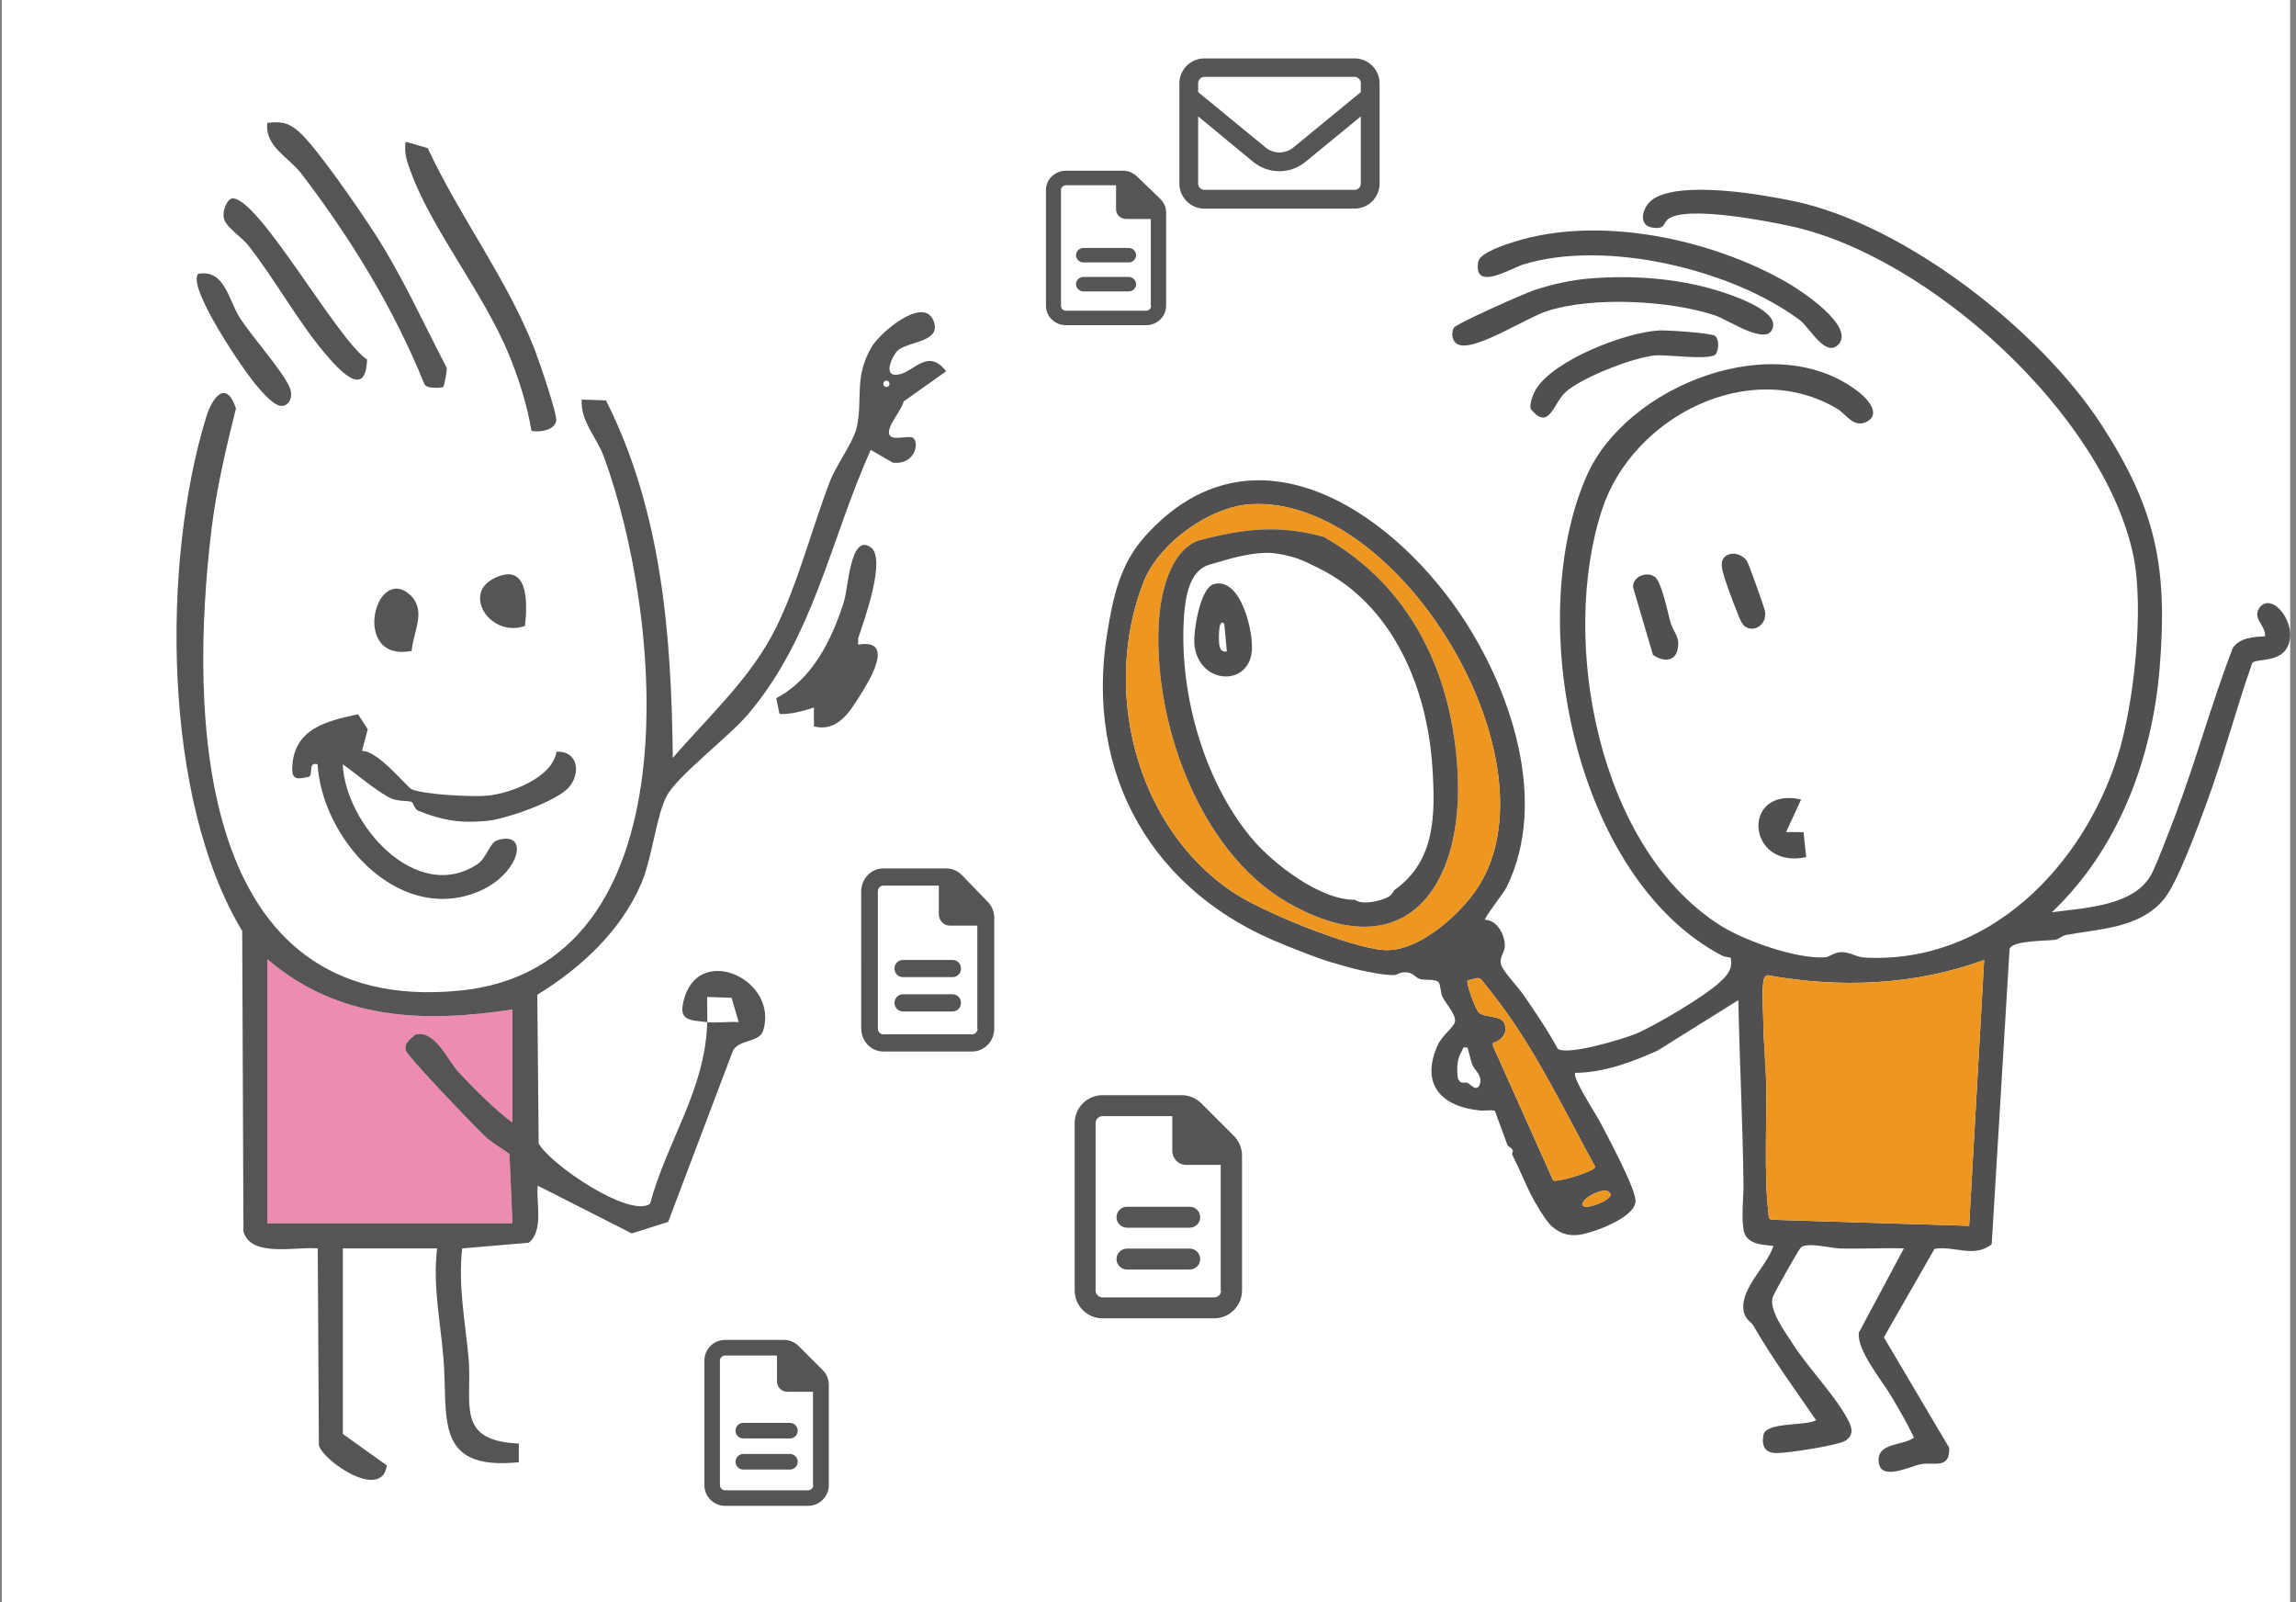 <svg width="301" height="210" viewBox="0 0 301 210" fill="none" xmlns="http://www.w3.org/2000/svg">
<rect x="0" y="0" width="301" height="210" fill="#808080" stroke="none"/>
<rect width="300" height="210" transform="translate(0.238)" fill="white"/>
<path d="M129.495 118.201L126.106 114.703C125.558 114.14 124.817 113.824 124.05 113.824L115.812 113.824C114.207 113.824 112.906 115.167 112.906 116.824L112.907 134.824C112.907 136.481 114.208 137.824 115.813 137.824H127.438C129.036 137.824 130.344 136.474 130.344 134.824V120.321C130.344 119.529 130.04 118.765 129.495 118.201ZM128.164 134.824C128.164 135.238 127.839 135.574 127.438 135.574H115.813C115.412 135.574 115.087 135.238 115.087 134.824L115.086 116.83C115.086 116.416 115.411 116.08 115.812 116.08H123.078V119.824C123.078 120.653 123.729 121.324 124.531 121.324H128.123V134.824H128.164ZM117.266 126.949C117.266 127.573 117.756 128.074 118.355 128.074H124.895C125.498 128.074 125.984 127.573 125.984 126.949C125.984 126.326 125.498 125.824 124.895 125.824H118.355C117.756 125.824 117.266 126.33 117.266 126.949ZM124.895 130.324H118.355C117.756 130.324 117.266 130.83 117.266 131.449C117.266 132.068 117.754 132.574 118.355 132.574H124.895C125.496 132.574 125.984 132.07 125.984 131.449C125.984 130.828 125.498 130.324 124.895 130.324Z" fill="#565454"/>
<path d="M161.758 148.881L157.494 144.617C156.804 143.931 155.873 143.546 154.907 143.546L144.543 143.546C142.524 143.546 140.887 145.183 140.887 147.203L140.887 169.142C140.887 171.161 142.524 172.798 144.544 172.798H159.169C161.18 172.798 162.826 171.153 162.826 169.142V151.465C162.826 150.499 162.443 149.568 161.758 148.881ZM160.084 169.142C160.084 169.647 159.674 170.056 159.169 170.056H144.544C144.039 170.056 143.63 169.647 143.63 169.142L143.629 147.21C143.629 146.705 144.038 146.296 144.543 146.296H153.685V150.859C153.685 151.869 154.503 152.687 155.513 152.687H160.032V169.142H160.084ZM146.372 159.543C146.372 160.303 146.989 160.915 147.743 160.915H155.97C156.73 160.915 157.341 160.303 157.341 159.543C157.341 158.784 156.73 158.172 155.97 158.172H147.743C146.989 158.172 146.372 158.789 146.372 159.543ZM155.97 163.657H147.743C146.989 163.657 146.372 164.274 146.372 165.028C146.372 165.782 146.986 166.399 147.743 166.399H155.97C156.727 166.399 157.341 165.785 157.341 165.028C157.341 164.271 156.73 163.657 155.97 163.657Z" fill="#565454"/>
<path d="M152.108 26.068L149.047 23.116C148.552 22.642 147.883 22.375 147.19 22.375L139.75 22.375C138.3 22.375 137.125 23.508 137.125 24.906L137.125 40.094C137.125 41.492 138.3 42.625 139.75 42.625H150.25C151.694 42.625 152.875 41.486 152.875 40.094V27.857C152.875 27.188 152.6 26.544 152.108 26.068ZM150.906 40.094C150.906 40.443 150.612 40.727 150.25 40.727H139.751C139.388 40.727 139.095 40.443 139.095 40.094L139.094 24.911C139.094 24.562 139.388 24.279 139.75 24.279H146.312V27.438C146.312 28.136 146.9 28.703 147.625 28.703H150.869V40.094H150.906ZM141.062 33.449C141.062 33.975 141.505 34.398 142.047 34.398H147.953C148.499 34.398 148.938 33.975 148.938 33.449C148.938 32.923 148.499 32.5 147.953 32.5H142.047C141.505 32.5 141.062 32.927 141.062 33.449ZM147.953 36.297H142.047C141.505 36.297 141.062 36.724 141.062 37.246C141.062 37.768 141.503 38.195 142.047 38.195H147.953C148.497 38.195 148.938 37.77 148.938 37.246C148.938 36.722 148.499 36.297 147.953 36.297Z" fill="#565454"/>
<path d="M107.862 179.592L104.692 176.421C104.179 175.911 103.486 175.625 102.768 175.625L95.062 175.625C93.561 175.625 92.344 176.842 92.344 178.344L92.344 194.656C92.344 196.158 93.561 197.375 95.063 197.375H105.938C107.433 197.375 108.656 196.152 108.656 194.656V181.513C108.656 180.795 108.372 180.102 107.862 179.592ZM106.617 194.656C106.617 195.032 106.313 195.336 105.938 195.336H95.063C94.688 195.336 94.384 195.032 94.384 194.656L94.383 178.349C94.383 177.974 94.687 177.67 95.062 177.67H101.859V181.063C101.859 181.813 102.468 182.422 103.219 182.422H106.579V194.656H106.617ZM96.422 187.52C96.422 188.085 96.881 188.539 97.441 188.539H103.559C104.124 188.539 104.578 188.085 104.578 187.52C104.578 186.955 104.124 186.5 103.559 186.5H97.441C96.881 186.5 96.422 186.959 96.422 187.52ZM103.559 190.578H97.441C96.881 190.578 96.422 191.037 96.422 191.598C96.422 192.158 96.879 192.617 97.441 192.617H103.559C104.121 192.617 104.578 192.161 104.578 191.598C104.578 191.035 104.124 190.578 103.559 190.578Z" fill="#565454"/>
<path d="M67.182 132.315V147.151C64.652 145.247 62.345 142.865 60.161 140.574C58.695 139.041 57.063 134.887 54.418 135.612C53.833 136.214 52.952 136.642 53.174 137.664C53.339 138.406 62.048 147.464 63.449 148.824C64.479 149.83 65.657 150.415 66.786 151.256L67.182 160.338H35.047V125.722C44.349 133.692 55.498 134.112 67.182 132.315Z" fill="#EE8BB1"/>
<path d="M118.5 52.59L124.037 48.666C121.697 45.592 119.859 48.666 117.874 49.079C115.542 49.557 117.033 46.565 117.659 45.971C118.994 44.702 123.493 44.908 122.389 42.065C121.104 38.743 115.41 43.54 114.273 45.469C111.958 49.384 113.111 52.194 112.345 55.903C111.925 57.914 109.667 60.865 108.81 63.082C106.445 69.231 104.6 76.508 101.699 82.344C98.428 88.904 92.907 93.883 88.203 99.339C88.021 83.267 86.769 67.022 79.444 52.483L76.263 52.367C76.057 55.161 78.216 57.304 79.139 59.793C86.892 80.753 91.243 126.843 60.204 129.851C25.622 133.206 24.765 93.833 27.732 69.346C28.366 64.071 29.651 58.697 30.929 53.538C29.701 49.763 27.872 51.93 27.04 54.642C21.189 73.656 21.28 104.655 31.753 122.029L31.917 161.427C32.923 164.888 38.847 163.347 41.657 163.635L41.805 189.45C42.439 191.593 50.086 196.736 50.712 192.079L44.944 187.95V163.635H57.304C56.711 168.539 57.757 173.312 58.136 178.051C58.762 185.79 56.801 192.796 68.015 191.658V189.202C59.619 188.873 61.951 183.894 61.432 178.051C61.003 173.287 60.039 168.548 60.591 163.635L69.317 162.885C71.303 161.303 70.281 157.701 70.487 155.402L82.822 161.666L87.593 160.157L96.08 137.739C96.838 136.214 99.557 136.667 100.043 135.118C102.111 128.532 91.993 123.735 89.776 130.634C88.763 133.799 90.221 133.692 92.718 133.972C92.751 132.876 92.685 131.763 92.718 130.675L95.907 130.782L96.838 133.972C95.495 133.873 94.044 134.12 92.718 133.972C92.471 142.874 87.486 149.41 85.22 157.784C82.534 159.671 72.234 152.706 70.619 149.888L70.438 130.387C76.107 126.909 81.372 122.071 84.058 115.823C85.541 112.37 85.994 107.012 87.403 104.334C88.771 101.721 95.651 96.487 98.09 93.594C106.725 83.366 108.81 70.887 114.149 58.961L117.041 60.642C120.214 61.005 120.65 57.461 119.447 57.304C118.286 57.156 116.044 58.062 116.638 56.101C116.91 55.186 118.146 53.727 118.492 52.59H118.5ZM67.183 147.151C64.654 145.247 62.346 142.865 60.163 140.574C58.696 139.041 57.065 134.887 54.42 135.612C53.835 136.214 52.953 136.643 53.176 137.665C53.34 138.406 62.05 147.464 63.451 148.824C64.481 149.822 65.659 150.415 66.788 151.256L67.183 160.339H35.048V125.722C44.351 133.692 55.499 134.112 67.183 132.315V147.151ZM116.209 50.719C115.674 50.719 115.674 49.895 116.209 49.895C116.745 49.895 116.745 50.719 116.209 50.719Z" fill="#565454"/>
<path d="M53.997 105.116C54.137 105.174 54.343 106.081 54.878 106.295C58.05 107.54 60.415 107.935 63.884 107.589C66.373 107.342 73.137 104.985 74.653 103.114C76.128 101.3 75.799 98.416 72.956 98.523C72.429 101.951 66.875 104.012 63.884 104.292C61.849 104.482 55.727 104.152 53.997 103.468C53.412 103.237 49.539 98.333 47.454 98.432L48.212 95.58L46.935 93.627C42.774 94.492 38.506 95.539 38.316 100.575C38.251 102.281 39 102.116 40.409 101.844C41.167 101.696 40.261 99.8 41.629 100.179C42.247 109.88 51.937 120.834 62.228 117.059C68.161 114.883 69.603 108.726 65.186 110.136C64.197 110.449 63.794 112.485 62.566 113.284C54.54 118.543 45.263 107.993 44.933 100.179C46.952 101.589 48.781 103.27 50.956 104.49C52.118 105.141 53.403 104.869 53.997 105.125V105.116Z" fill="#565454"/>
<path d="M56.052 19.407L53.185 18.575C52.946 20.05 53.342 21.13 53.828 22.456C56.596 30.089 63.435 38.43 66.772 46.598C68.016 49.639 69.153 53.233 69.672 56.48C70.777 56.678 72.672 56.414 72.919 55.178C73.084 54.337 70.653 47.24 70.076 45.765C66.451 36.509 60.255 28.399 56.061 19.399L56.052 19.407Z" fill="#565454"/>
<path d="M58.108 50.719C58.224 50.579 58.644 48.642 58.553 48.188C55.455 42.262 52.72 36.139 49.069 30.509C47.133 27.517 41.53 19.341 39.215 17.289C37.822 16.052 36.867 15.896 35.045 16.11C34.675 19.193 37.847 20.586 39.511 22.762C45.947 31.185 51.591 40.367 55.587 50.224C55.735 51.065 58.026 50.826 58.108 50.727V50.719Z" fill="#565454"/>
<path d="M48.12 47.125C44.248 44.595 33.981 26.009 30.512 26.001C29.812 26.001 29.054 27.641 29.392 28.754C29.721 29.833 31.707 31.086 32.564 32.182C36.008 36.567 38.991 42.015 42.476 46.169C44.281 48.32 47.956 52.516 48.12 47.125Z" fill="#565454"/>
<path d="M112.498 84.511V83.687C113.306 81.256 116.231 73.195 114.146 71.728C111.468 69.849 111.221 77.061 110.619 78.923C109.062 83.819 106.508 89.044 101.762 91.509L102.19 93.578C103.756 93.66 105.255 93.174 106.714 92.745C106.664 93.561 106.73 94.402 106.714 95.218C109.762 95.968 111.361 93.396 112.828 91.031C113.866 89.366 117.491 83.613 112.482 84.503L112.498 84.511Z" fill="#565454"/>
<path d="M25.992 35.883C24.418 37.548 32.114 48.873 33.803 50.735C34.495 51.502 36.053 53.406 37.108 53.191C38.022 53.002 38.467 51.881 37.948 50.719C36.959 48.493 33.07 44.208 31.406 41.595C29.939 39.279 29.453 35.265 25.992 35.891V35.883Z" fill="#565454"/>
<path d="M53.972 85.311C54.178 82.673 56.032 79.978 53.643 77.86C49.069 74.06 46.054 86.877 53.972 85.311Z" fill="#565454"/>
<path d="M68.829 82.038C69.184 78.758 69.225 73.541 64.701 75.841C60.581 77.934 64.372 83.629 68.829 82.038Z" fill="#565454"/>
<path d="M154.613 10.938C154.613 9.125 156.082 7.656 157.895 7.656H177.582C179.392 7.656 180.863 9.125 180.863 10.938V24.062C180.863 25.872 179.392 27.344 177.582 27.344H157.895C156.082 27.344 154.613 25.872 154.613 24.062V10.938ZM157.074 10.938V12.071L165.918 19.33C166.974 20.202 168.502 20.202 169.558 19.33L178.402 12.071V10.891C178.402 10.486 178.033 10.071 177.582 10.071H157.895C157.441 10.071 157.074 10.486 157.074 10.891V10.938ZM157.074 15.254V24.062C157.074 24.514 157.441 24.883 157.895 24.883H177.582C178.033 24.883 178.402 24.514 178.402 24.062V15.254L171.122 21.232C169.153 22.847 166.323 22.847 164.308 21.232L157.074 15.254Z" fill="#565454"/>
<path d="M168.396 123.848C151.137 117.102 142.145 101.536 145.15 83.014C145.936 78.165 146.843 73.928 150.144 70.255C164.02 54.827 181.957 66.577 191.346 80.348C198.026 90.148 203.092 104.988 197.504 116.297C197.099 117.116 194.532 120.324 194.696 120.554C196.31 120.62 197.313 122.576 197.277 124.019C197.254 124.877 196.488 125.499 196.8 126.485C197.063 127.32 199.115 129.496 199.765 130.45C201.314 132.728 202.889 135.016 204.2 137.439C205.331 138.445 212.82 136.177 214.421 135.513C216.999 134.441 223.406 130.637 225.428 128.767C226.444 127.826 227.193 127.044 226.884 125.519C226.493 125.436 226.072 125.423 225.707 125.229C206.442 115.084 199.683 81.338 208.011 62.369C213.251 50.435 232.973 42.739 243.844 51.52C244.89 52.365 246.639 54.344 244.666 55.307C242.996 56.123 242.023 54.275 240.817 53.558C229.353 46.763 214.04 54.65 210.052 66.712C204.388 83.849 209.467 111.208 225.622 121.353C228.758 123.322 235.56 125.722 239.225 125.479C239.84 125.44 240.396 124.874 241.214 124.808C242.51 124.706 243.246 125.453 244.492 125.515C260.726 126.35 273.08 113.552 277.627 99.11C279.76 92.328 281.111 79.766 279.688 72.879C275.865 54.39 252.938 33.62 234.807 29.655C231.625 28.958 221.147 26.92 218.718 28.695C217.982 29.231 218.36 30.125 216.574 29.823C214.618 29.491 215.352 26.979 216.752 26.072C220.444 23.681 230.744 25.44 235.146 26.361C249.742 29.408 267.478 43.308 275.51 55.692C282.66 66.722 284.198 74.394 283.13 87.515C282.157 99.442 277.748 111.251 268.997 119.568C273.402 118.976 280.152 118.776 282.229 114.226C283.123 112.27 284.287 109.199 285.073 107.141C287.854 99.846 289.896 92.236 292.716 84.938C293.581 83.596 295.481 83.455 296.944 83.409C297.056 81.926 295.179 81.085 296.254 79.599C297.934 77.498 301.379 81.91 299.857 84.849C298.802 86.887 295.692 86.295 295.264 86.9C293.137 92.943 291.513 99.179 289.304 105.195C288.206 108.18 285.431 115.827 283.63 117.931C280.415 121.695 275.306 121.712 270.831 122.556C270.309 122.655 269.954 123.086 269.474 123.171C268.448 123.352 263.832 123.217 263.451 124.381L261.11 163.065C258.881 164.949 256.143 163.243 253.608 163.693L246.971 175.288L255.538 189.766C255.643 192.666 253.526 191.574 251.761 191.926C250.416 192.192 246.619 194.139 246.303 191.716C245.955 189.04 249.315 189.572 250.922 188.435C250.022 186.551 248.96 184.71 247.891 182.922C246.658 180.854 243.417 176.988 243.69 174.67L249.597 163.627C246.806 163.555 243.996 163.716 241.201 163.64C240.07 163.611 236.911 162.776 236.086 163.512C235.81 163.759 232.581 169.499 232.42 169.966C231.838 171.672 233.998 174.529 234.994 176.093C237.029 179.282 240.718 183.066 242.316 186.193C242.822 187.186 243.006 188.027 242.03 188.777C241.145 189.454 234.278 190.473 232.93 190.46C231.434 190.447 230.924 189.638 231.171 188.129C231.467 186.318 236.671 186.952 238.085 186.15C235.274 182.047 232.341 178.063 229.856 173.74C229.524 173.158 228.732 173.003 228.564 171.655C228.212 168.818 231.615 166.004 232.496 163.305C230.898 163.131 228.866 163.098 228.571 161.145C228.275 159.192 228.587 157.115 228.567 155.261C228.479 147.196 228.048 139.162 227.893 131.088L217.271 137.722C213.862 139.237 210.335 140.572 206.525 140.621C206.008 141.105 209.22 146.036 209.654 146.858C210.631 148.718 214.563 155.974 214.411 157.519C214.237 159.275 210.759 160.731 209.247 161.257C207.037 162.02 205.275 162.378 203.388 160.688C202.596 159.978 201.107 157.417 200.607 156.401C199.818 154.794 199.197 153.216 198.306 151.47C197.99 150.855 198.911 151.01 197.648 150.155L195.968 145.589C195.334 145.447 194.67 145.612 194.032 145.553C188.94 145.059 186.142 142.097 188.516 136.913C189.042 135.766 190.685 134.543 190.754 133.869C190.853 132.912 189.541 131.574 189.084 130.611C188.835 130.082 188.874 129.118 188.618 128.776C188.22 128.247 186.882 128.543 186.122 128.313C185.639 128.165 185.3 127.606 184.64 127.481C183.627 127.287 183.164 127.787 182.851 127.803C181.661 127.856 179.462 127.419 178.249 127.146C177.21 126.912 175.698 126.469 174.633 126.16C172.742 125.611 170.27 124.595 168.386 123.858L168.396 123.848ZM164.06 66.084C158.612 66.37 151.906 71.209 149.924 76.281C144.424 90.349 148.855 108.243 161.45 116.826C165.312 119.456 176.884 124.18 181.388 124.519C186.08 124.874 191.974 119.433 194.177 115.607C203.868 98.781 183.354 65.071 164.06 66.087V66.084ZM231.187 134.368C231.187 136.591 231.45 138.79 231.516 140.943C231.684 146.371 231.217 153.798 231.829 158.877C231.871 159.229 231.815 159.633 232.151 159.87L258.145 160.672L260.114 125.824C251.064 129.161 241.185 129.542 231.727 127.83C231.306 127.951 231.256 128.244 231.184 128.619C230.924 130.013 231.184 132.777 231.184 134.372L231.187 134.368ZM203.615 154.712C204.128 155.04 209.092 153.518 209.128 152.946C205.223 145.829 201.659 138.304 196.813 131.758C196.442 131.255 194.239 128.365 194.039 128.264C193.588 128.04 192.921 128.487 192.415 128.467C192.106 128.816 193.47 132.34 193.878 132.718C194.686 133.468 196.882 132.981 197.274 134.267C197.629 135.519 196.846 136.341 195.715 136.712L195.725 137.087L203.615 154.712ZM192.395 141.93C192.75 142.101 193.661 143.261 194.016 142.055C194.344 140.937 193.325 140.296 193.052 139.628C192.78 138.961 192.622 138.037 192.392 137.327C191.632 137.163 191.866 137.423 191.655 137.748C190.958 138.823 190.975 140.154 191.126 141.394L191.405 141.782C191.701 142.009 192.224 141.844 192.398 141.93H192.395ZM207.521 158.035C207.958 158.604 211.285 157.279 211.134 156.562C210.828 155.116 206.893 157.22 207.521 158.035Z" fill="#514F4F"/>
<path d="M240.974 45.195C239.31 46.885 237.193 42.89 235.974 41.976C227.117 35.336 210.525 31.331 199.703 34.665C198.092 35.161 193.134 38.281 193.785 34.333C193.989 33.1 197.434 32.025 198.657 31.647C209.779 28.202 224.356 31.318 234.317 37.055C236.023 38.038 243.328 42.802 240.974 45.195Z" fill="#514F4F"/>
<path d="M208.443 36.499C213.913 36.052 219.834 36.46 225.091 38.064C226.85 38.6 232.77 40.533 232.451 42.736C232.024 45.691 226.596 41.917 224.792 41.322C218.838 39.359 208.811 38.85 202.844 40.763C200.162 41.624 193.619 45.908 191.315 45.211C190.378 44.928 190.191 43.732 190.585 42.969C190.851 42.45 199.856 38.449 201.108 38.038C203.489 37.255 205.938 36.703 208.443 36.496V36.499Z" fill="#514F4F"/>
<path d="M224.867 44.041C225.393 44.564 225.33 45.75 224.972 46.372C224.354 47.325 218.558 46.424 216.898 46.595C214.028 46.888 207.403 49.462 205.25 51.385C203.633 52.828 203.1 56.609 200.667 53.591C200.486 52.937 200.986 51.661 201.328 51.08C203.623 47.197 213.137 43.522 217.558 43.311C218.587 43.262 224.479 43.653 224.87 44.041H224.867Z" fill="#514F4F"/>
<path d="M216.956 75.624C217.863 76.311 218.629 80.328 219.014 81.617C219.425 82.991 220.286 83.419 219.928 85.131C219.569 86.844 217.87 86.693 216.696 85.825L214.089 76.972C214 75.604 215.877 74.809 216.952 75.624H216.956Z" fill="#514F4F"/>
<path d="M236.125 104.784L234.156 109.055L236.441 109.074L236.786 112.346C228.945 114.016 228.189 103.045 236.125 104.784Z" fill="#514F4F"/>
<path d="M226.826 72.613C227.572 72.409 228.657 72.899 229.038 73.566C229.288 74.007 231.31 79.622 231.389 80.125C231.705 82.143 229.449 83.159 228.414 81.755C228.039 81.246 226.369 76.719 226.113 75.841C225.784 74.707 225.143 73.076 226.829 72.616L226.826 72.613Z" fill="#514F4F"/>
<path d="M231.732 127.826C231.312 127.948 231.282 128.244 231.19 128.615C230.848 129.999 231.417 139.931 231.535 141.617C231.647 146.976 231.243 154.005 231.831 158.877C231.874 159.229 231.818 159.633 232.153 159.87L258.148 160.672L260.117 125.824C251.066 129.161 241.187 129.542 231.729 127.83L231.732 127.826Z" fill="#ED9720"/>
<path d="M164.065 66.084C183.36 65.068 203.874 98.778 194.182 115.603C191.976 119.43 186.082 124.871 181.394 124.516C176.89 124.177 165.318 119.453 161.455 116.823C148.86 108.239 144.429 90.346 149.929 76.278C151.911 71.206 158.618 66.37 164.065 66.08V66.084ZM173.546 70.374C167.701 68.77 163.26 69.279 157.533 70.736C153.571 71.742 152.247 77.406 151.967 80.95C150.938 93.978 157.04 111.56 168.835 118.316C184.172 127.097 191.868 116.307 191.095 101.316C190.428 88.357 184.987 76.84 173.543 70.377L173.546 70.374Z" fill="#ED9720"/>
<path d="M203.621 154.711L195.731 137.087L195.721 136.712C196.852 136.344 197.634 135.522 197.279 134.266C196.891 132.978 194.695 133.468 193.883 132.718C193.472 132.34 192.111 128.812 192.42 128.467C192.927 128.487 193.597 128.04 194.044 128.263C194.245 128.362 196.444 131.255 196.819 131.758C201.668 138.303 205.232 145.832 209.134 152.946C209.098 153.518 204.134 155.037 203.621 154.711Z" fill="#ED9720"/>
<path d="M207.521 158.035C206.893 157.223 210.828 155.116 211.134 156.562C211.285 157.279 207.961 158.601 207.521 158.035Z" fill="#ED9720"/>
<path d="M173.543 70.374C184.987 76.837 190.428 88.353 191.095 101.313C191.868 116.304 184.172 127.093 168.836 118.312C157.04 111.56 150.938 93.975 151.967 80.947C152.247 77.403 153.568 71.738 157.533 70.732C163.257 69.276 167.698 68.766 173.547 70.371L173.543 70.374ZM177.603 117.931C178.659 118.681 180.989 118.102 182.009 117.559C182.515 117.29 182.666 116.757 182.863 116.616C188.173 112.816 188.179 106.846 187.791 100.675C187.131 90.181 182.643 79.355 173.001 74.536C170.903 73.487 169.842 72.945 167.412 72.563C164.664 72.133 161.278 73.208 158.516 74.023C155.935 74.786 155.413 78.238 155.235 80.605C154.499 90.444 157.655 102.052 163.954 109.715C166.768 113.138 173.053 117.993 177.6 117.931H177.603Z" fill="#514F4F"/>
<path d="M159.097 76.574C162.664 75.506 164.426 82.962 164.094 85.519C163.496 90.096 157.134 89.609 156.589 84.533C156.411 82.889 157.296 77.117 159.1 76.574H159.097ZM160.504 81.769C159.63 80.845 159.784 84.191 159.853 84.563C159.955 85.125 160.205 85.487 160.836 85.385L160.504 81.769Z" fill="#514F4F"/>
</svg>
